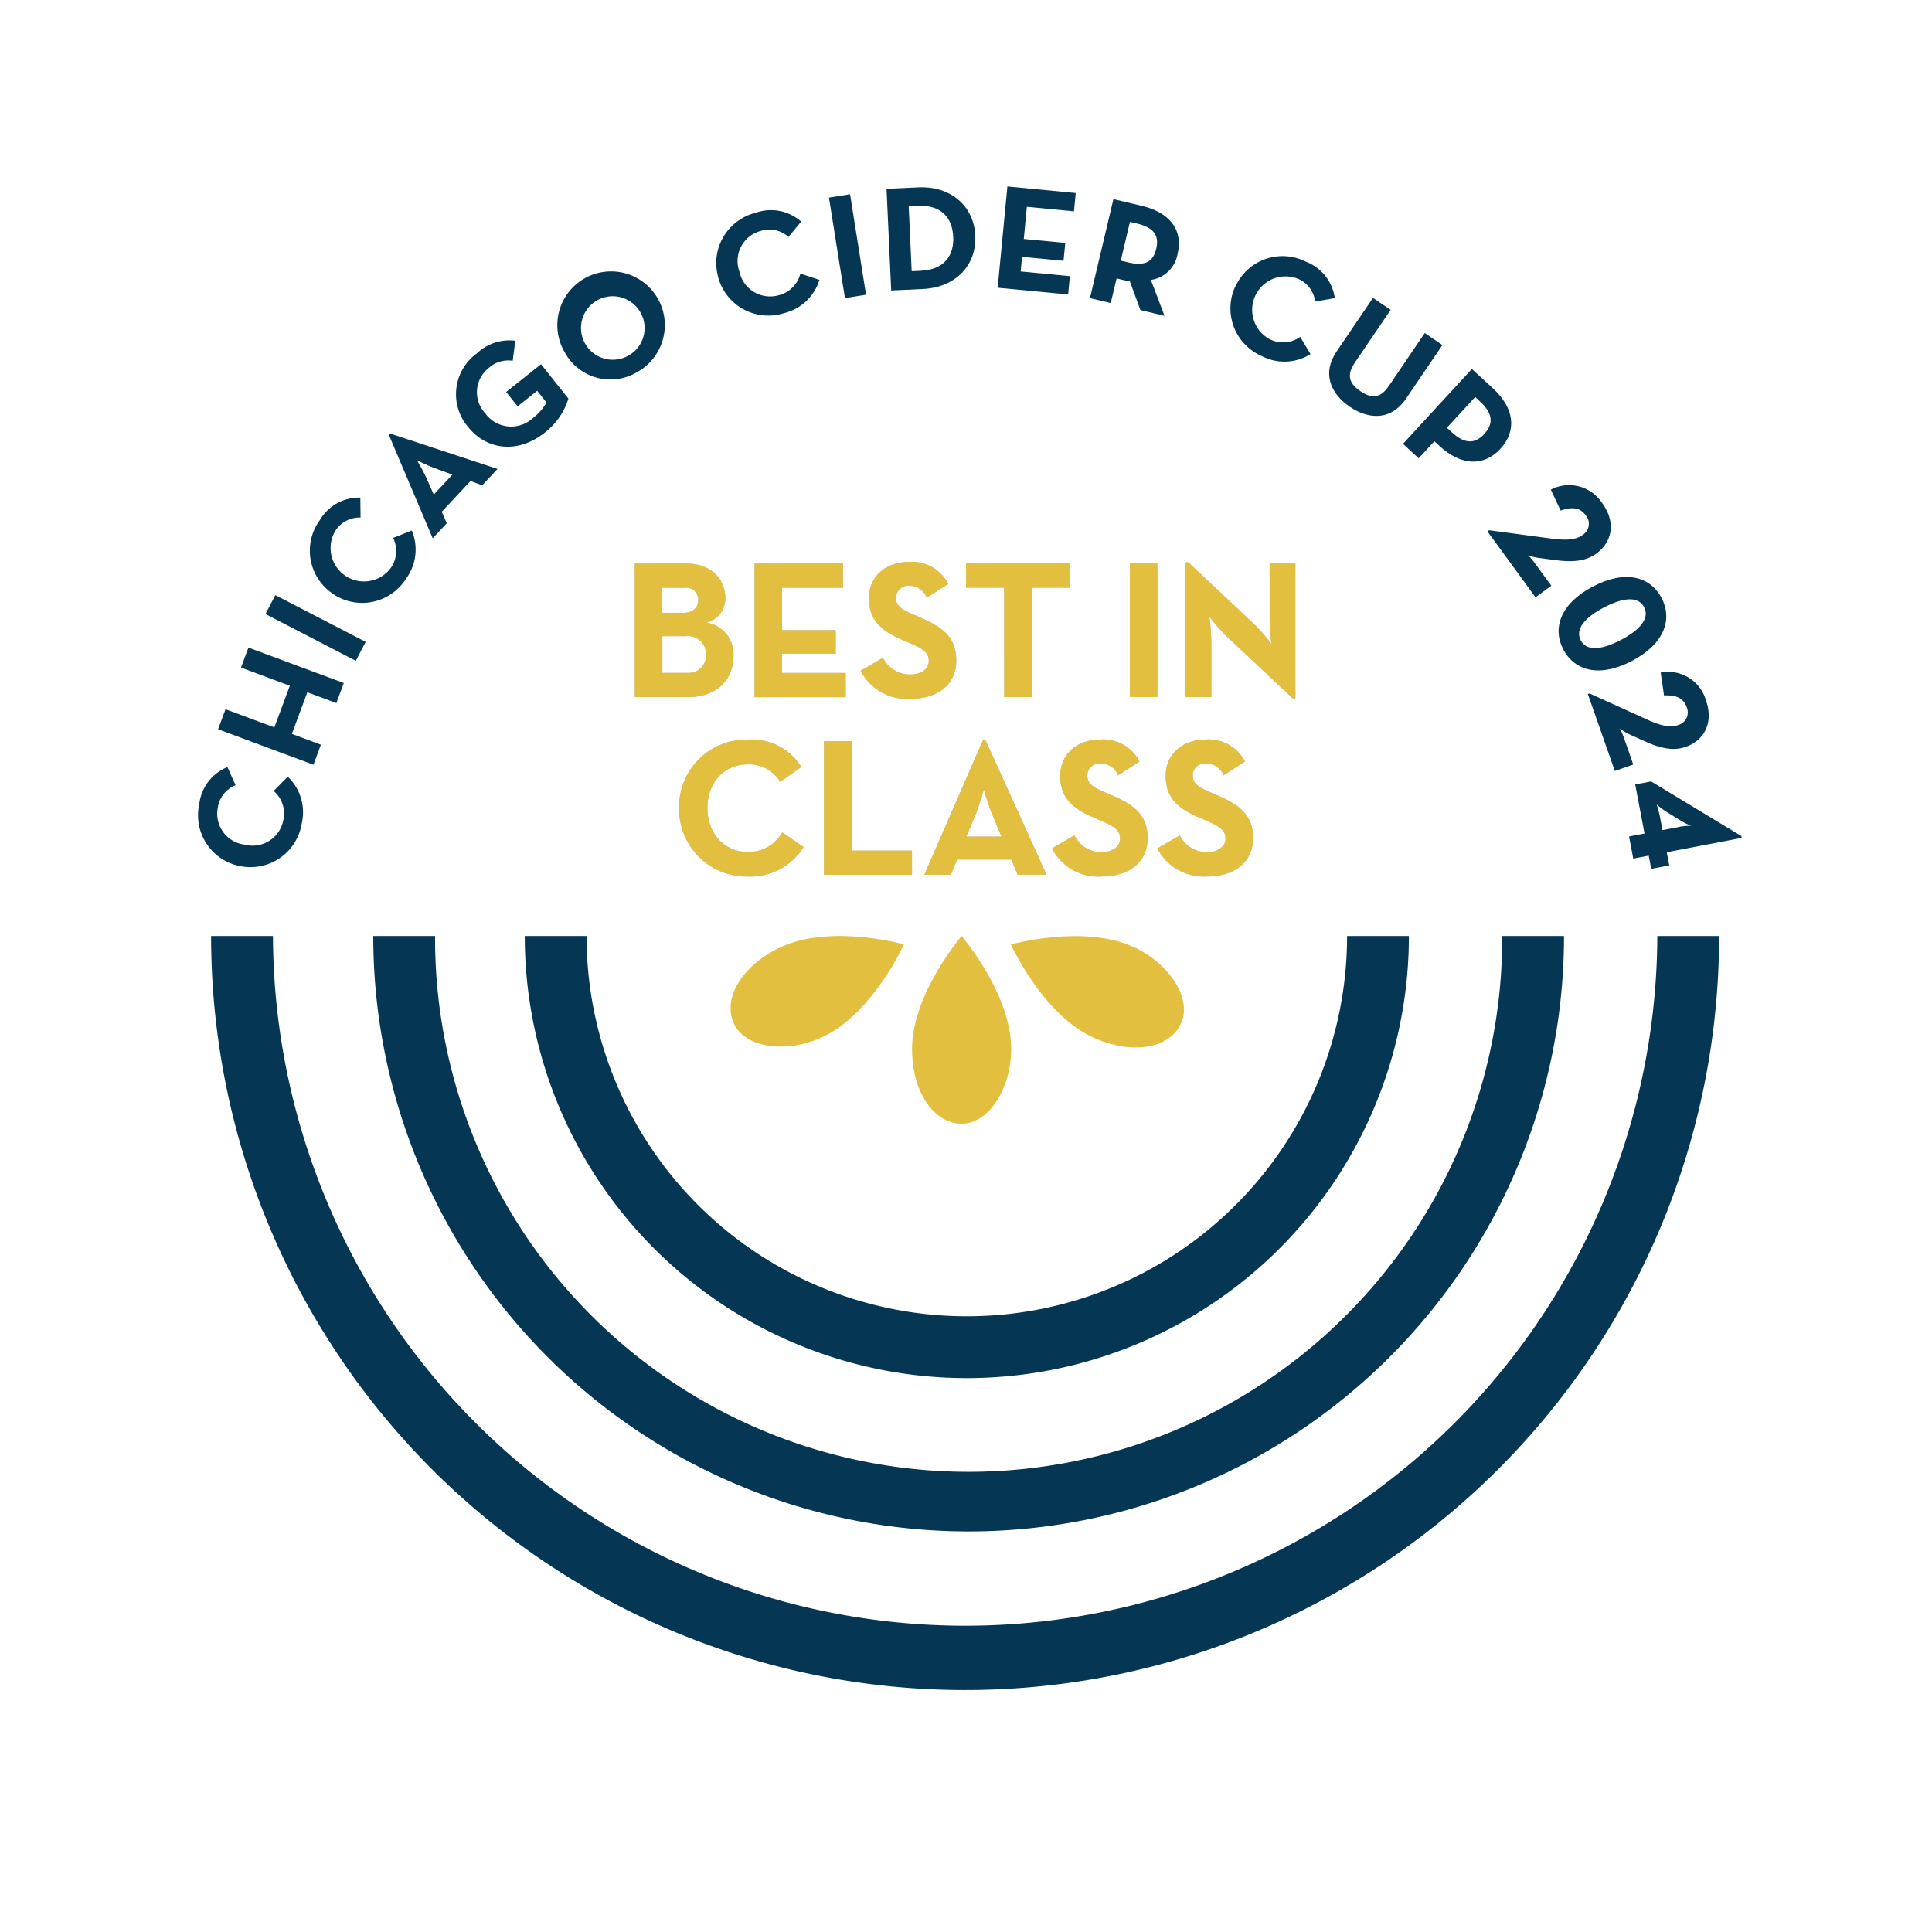 <svg xmlns="http://www.w3.org/2000/svg" xmlns:xlink="http://www.w3.org/1999/xlink" width="213" height="213" viewBox="0 0 213 213">
  <defs>
    <style>
      .cls-1 {
        fill: #fff;
      }

      .cls-2 {
        fill: #e3bf40;
      }

      .cls-3 {
        fill: #053755;
      }

      .cls-4 {
        fill: #b1b8bb;
      }

      .cls-5 {
        filter: url(#Ellipse_1);
      }
    </style>
    <filter id="Ellipse_1" x="0" y="0" width="213" height="213" filterUnits="userSpaceOnUse">
      <feOffset dy="3" input="SourceAlpha"/>
      <feGaussianBlur stdDeviation="3" result="blur"/>
      <feFlood flood-opacity="0.161"/>
      <feComposite operator="in" in2="blur"/>
      <feComposite in="SourceGraphic"/>
    </filter>
  </defs>
  <g id="Layer_1" data-name="Layer 1" transform="translate(9 6)">
    <g id="Group_39" data-name="Group 39">
      <g id="Group_35" data-name="Group 35">
        <g class="cls-5" transform="matrix(1, 0, 0, 1, -9, -6)">
          <circle id="Ellipse_1-2" data-name="Ellipse 1" class="cls-1" cx="97.5" cy="97.5" r="97.5" transform="translate(9 6)"/>
        </g>
        <g id="Group_34" data-name="Group 34" transform="translate(12.856 14.556)">
          <g id="Group_32" data-name="Group 32" transform="translate(1.418 82.637)">
            <g id="Group_31" data-name="Group 31" transform="translate(57.273)">
              <path id="Path_72" data-name="Path 72" class="cls-2" d="M173.072,184.6c0,4.3-2.445,8.227-5.466,8.227s-5.466-3.444-5.466-8.227c0-6.1,5.466-12.462,5.466-12.462s5.466,6.358,5.466,12.462" transform="translate(-142.136 -172.136)"/>
              <path id="Path_73" data-name="Path 73" class="cls-2" d="M195.042,173.382c3.89,1.813,6.42,5.692,5.144,8.43s-5.432,3.5-9.763,1.474c-5.528-2.58-8.983-10.214-8.983-10.214s8.069-2.264,13.6.316" transform="translate(-150.539 -172.142)"/>
              <path id="Path_74" data-name="Path 74" class="cls-2" d="M136.847,183.272c-3.89,1.813-8.487,1.259-9.763-1.474s.813-6.409,5.144-8.43c5.534-2.58,13.6-.316,13.6-.316s-3.45,7.64-8.983,10.22" transform="translate(-126.713 -172.133)"/>
            </g>
            <path id="Path_75" data-name="Path 75" class="cls-3" d="M191.534,172.14a83.127,83.127,0,1,1-166.254,0H32.1a76.312,76.312,0,0,0,152.623,0Z" transform="translate(-25.28 -172.136)"/>
            <path id="Path_76" data-name="Path 76" class="cls-3" d="M188.22,172.14a65.64,65.64,0,1,1-131.28,0h6.815a58.825,58.825,0,1,0,117.649,0h6.815Z" transform="translate(-39.063 -172.136)"/>
            <path id="Path_77" data-name="Path 77" class="cls-3" d="M184,172.14a48.737,48.737,0,0,1-97.474,0h6.815a41.922,41.922,0,0,0,83.844,0H184Z" transform="translate(-51.946 -172.136)"/>
          </g>
          <g id="Group_33" data-name="Group 33">
            <path id="Path_78" data-name="Path 78" class="cls-3" d="M27.428,150.076a5.708,5.708,0,0,1-4.545-6.855,5.018,5.018,0,0,1,3.106-4.071l.9,2a3.124,3.124,0,0,0-1.959,2.456A3.435,3.435,0,0,0,27.88,147.7a3.455,3.455,0,0,0,4.274-2.722,3.277,3.277,0,0,0-1.073-3.2l1.558-1.57a5.411,5.411,0,0,1,1.541,5.155A5.722,5.722,0,0,1,27.428,150.076Z" transform="translate(-22.769 -75.136)"/>
            <path id="Path_79" data-name="Path 79" class="cls-3" d="M26.64,124.826l.824-2.208,5.381,2,1.705-4.591-5.381-2,.819-2.208L40.5,119.727l-.819,2.208-3.2-1.191-1.705,4.591,3.2,1.191-.819,2.208-10.508-3.907Z" transform="translate(-24.454 -64.98)"/>
            <path id="Path_80" data-name="Path 80" class="cls-3" d="M35.9,107.659l1.084-2.089,9.96,5.155-1.084,2.089Z" transform="translate(-28.486 -60.517)"/>
            <path id="Path_81" data-name="Path 81" class="cls-3" d="M47.093,97.126a5.708,5.708,0,0,1-1.429-8.1,5.015,5.015,0,0,1,4.472-2.49l.023,2.2A3.136,3.136,0,0,0,47.381,90.2a3.682,3.682,0,0,0,6.076,4.139,3.254,3.254,0,0,0,.294-3.36l2.055-.819a5.41,5.41,0,0,1-.649,5.342,5.722,5.722,0,0,1-8.074,1.626Z" transform="translate(-32.265 -52.231)"/>
            <path id="Path_82" data-name="Path 82" class="cls-3" d="M59.99,74.177l.136-.147,11.841,3.9-1.688,1.807-1.293-.474-3.168,3.394.559,1.259-1.553,1.66-4.833-11.4ZM67,78.558l-1.988-.728c-.807-.294-1.942-.87-1.942-.87a20.472,20.472,0,0,1,1.011,1.863l.858,1.931L67,78.553Z" transform="translate(-38.974 -46.786)"/>
            <path id="Path_83" data-name="Path 83" class="cls-3" d="M74.427,65.358a5.565,5.565,0,0,1,.994-8.125,5.2,5.2,0,0,1,4.218-1.372l-.288,2.208a3.2,3.2,0,0,0-2.637.79,3.4,3.4,0,0,0-.4,4.991,3.53,3.53,0,0,0,5.262.536,5.756,5.756,0,0,0,1.5-1.717L82.05,61.378l-2.157,1.717-1.265-1.587,3.845-3.06,3.021,3.794A7.547,7.547,0,0,1,82.869,66C79.944,68.323,76.494,67.95,74.427,65.358Z" transform="translate(-44.682 -38.848)"/>
            <path id="Path_84" data-name="Path 84" class="cls-3" d="M93.755,51.461a5.925,5.925,0,1,1,7.956,2.219A5.736,5.736,0,0,1,93.755,51.461Zm8.278-4.511a3.5,3.5,0,1,0-1.3,4.918A3.471,3.471,0,0,0,102.033,46.949Z" transform="translate(-53.36 -33.189)"/>
            <path id="Path_85" data-name="Path 85" class="cls-3" d="M124.135,37.84a5.706,5.706,0,0,1,4.111-7.12,5.019,5.019,0,0,1,5.025.966l-1.395,1.694a3.14,3.14,0,0,0-3.072-.661,3.428,3.428,0,0,0-2.343,4.466,3.461,3.461,0,0,0,4.336,2.62,3.278,3.278,0,0,0,2.388-2.388l2.1.695a5.412,5.412,0,0,1-3.93,3.676,5.724,5.724,0,0,1-7.227-3.947Z" transform="translate(-66.801 -27.812)"/>
            <path id="Path_86" data-name="Path 86" class="cls-3" d="M145.92,27.673l2.326-.373,1.762,11.078-2.326.373L145.92,27.673Z" transform="translate(-76.384 -26.442)"/>
            <path id="Path_87" data-name="Path 87" class="cls-3" d="M157.16,26.117l3.512-.164c3.512-.164,6.121,2.01,6.273,5.325s-2.23,5.714-5.759,5.878l-3.512.164Zm3.817,9.023c2.541-.119,3.631-1.654,3.535-3.744s-1.321-3.523-3.862-3.4l-1.045.051.327,7.148,1.045-.045Z" transform="translate(-81.277 -25.852)"/>
            <path id="Path_88" data-name="Path 88" class="cls-3" d="M179.927,25.78l7.538.723-.192,2.021-5.195-.5-.339,3.546,4.574.435-.192,1.971-4.574-.435-.152,1.609,5.426.519-.192,2.021-7.77-.745,1.073-11.169Z" transform="translate(-90.724 -25.78)"/>
            <path id="Path_89" data-name="Path 89" class="cls-3" d="M205.1,41.113l-2.654-.627-1.18-3.2a4.426,4.426,0,0,1-.666-.107L199.816,37l-.644,2.71-2.292-.542,2.586-10.915,3.077.728c3.111.734,4.63,2.637,4,5.3a3.487,3.487,0,0,1-2.947,2.88l1.5,3.947ZM201,35.206c1.869.44,2.823.056,3.185-1.485s-.344-2.355-2.174-2.789l-.723-.169-1.011,4.269L201,35.2Z" transform="translate(-98.57 -26.855)"/>
            <path id="Path_90" data-name="Path 90" class="cls-3" d="M224.873,42.714a5.706,5.706,0,0,1,7.764-2.7,5.018,5.018,0,0,1,3.173,4.015l-2.163.373a3.143,3.143,0,0,0-1.892-2.507,3.684,3.684,0,0,0-3.117,6.663A3.265,3.265,0,0,0,232,48.3l1.135,1.9a5.4,5.4,0,0,1-5.375.215,5.726,5.726,0,0,1-2.9-7.713Z" transform="translate(-110.509 -31.715)"/>
            <path id="Path_91" data-name="Path 91" class="cls-3" d="M244.394,53.463l4.02-5.923,1.948,1.321-3.947,5.816c-.915,1.349-.672,2.276.627,3.156,1.282.87,2.219.745,3.134-.6l3.947-5.816,1.948,1.321-4.02,5.923c-1.592,2.349-4.02,2.355-6.177.892-2.185-1.485-3.072-3.744-1.479-6.087Z" transform="translate(-118.902 -35.253)"/>
            <path id="Path_92" data-name="Path 92" class="cls-3" d="M265.594,61.42l2.326,2.14c2.355,2.163,2.659,4.664.824,6.657s-4.348,1.869-6.691-.282l-.593-.548-1.728,1.88L258,69.675ZM263.387,68.4c1.412,1.3,2.547,1.31,3.58.181,1.05-1.141.92-2.292-.469-3.569l-.542-.5L262.839,67.9l.542.5Z" transform="translate(-125.179 -41.296)"/>
            <path id="Path_93" data-name="Path 93" class="cls-3" d="M274.649,89.087l7,.937c1.75.226,2.688.056,3.32-.412a1.443,1.443,0,0,0,.333-2.191c-.644-.881-1.575-.909-2.75-.5l-1.078-2.309a4.349,4.349,0,0,1,5.663,1.491c1.519,2.078,1.135,4.263-.649,5.562-1.062.774-2.405.982-4.37.734l-2.084-.271a5.385,5.385,0,0,1-1.067-.3,9.77,9.77,0,0,1,.649.768l1.909,2.614-1.739,1.27-5.3-7.261.169-.124Z" transform="translate(-132.353 -51.188)"/>
            <path id="Path_94" data-name="Path 94" class="cls-3" d="M292.159,103.087c3.614-1.9,6.347-1.078,7.572,1.248s.361,5.042-3.252,6.945-6.347,1.078-7.572-1.248S288.545,104.989,292.159,103.087Zm3.1,5.884c2.095-1.1,3.2-2.394,2.547-3.625s-2.338-1.05-4.432.051-3.2,2.394-2.547,3.625S293.164,110.071,295.259,108.97Z" transform="translate(-138.406 -58.977)"/>
            <path id="Path_95" data-name="Path 95" class="cls-3" d="M294.295,122.967l6.426,2.919c1.609.723,2.558.83,3.3.565a1.444,1.444,0,0,0,.954-2c-.361-1.028-1.242-1.327-2.49-1.27l-.367-2.524a4.346,4.346,0,0,1,4.991,3.06c.853,2.428-.147,4.41-2.23,5.138-1.242.435-2.586.243-4.393-.565l-1.92-.864a5.368,5.368,0,0,1-.937-.6,9.237,9.237,0,0,1,.4.92l1.067,3.055-2.033.711-2.976-8.487.2-.068Z" transform="translate(-140.886 -67.067)"/>
            <path id="Path_96" data-name="Path 96" class="cls-3" d="M306.567,151.21l-1.982.378-.277-1.457-1.705.327-.463-2.439,1.705-.327-1.028-5.409,1.756-.333,9.943,6.019.04.209-8.261,1.575.277,1.457Zm1.22-4.274a7.58,7.58,0,0,1,1.191-.1,7.566,7.566,0,0,1-1.1-.536l-1.66-1.028a9.428,9.428,0,0,1-1.039-.785,9.8,9.8,0,0,1,.35,1.282l.294,1.547,1.965-.373Z" transform="translate(-144.395 -76.355)"/>
          </g>
        </g>
      </g>
      <g id="Group_38" data-name="Group 38" transform="translate(60.987 55.95)">
        <g id="Group_36" data-name="Group 36">
          <path id="Path_97" data-name="Path 97" class="cls-4" d="M108.01,99.41H113.7c2.75,0,4.286,1.733,4.286,3.811a2.732,2.732,0,0,1-2.078,2.7,3.518,3.518,0,0,1,2.987,3.659c0,2.62-1.863,4.545-4.935,4.545H108.01V99.41Zm5.37,5.432c.977,0,1.626-.542,1.626-1.383a1.322,1.322,0,0,0-1.474-1.383h-2.49v2.772h2.338Zm.457,6.623a1.9,1.9,0,0,0,2.016-2.033,1.953,1.953,0,0,0-2.185-2.016h-2.62v4.048h2.795Z" transform="translate(-108.01 -99.229)"/>
          <path id="Path_98" data-name="Path 98" class="cls-4" d="M131.4,99.41h9.74v2.665h-6.714v4.675h5.912v2.6h-5.912v2.123h7.013v2.665H131.39V99.416Z" transform="translate(-118.189 -99.229)"/>
          <path id="Path_99" data-name="Path 99" class="cls-4" d="M152.1,111.089l2.467-1.429a3.3,3.3,0,0,0,2.987,1.841c1.254,0,2.055-.627,2.055-1.5,0-1.039-.824-1.406-2.208-2.016l-.757-.327c-2.185-.932-3.636-2.1-3.636-4.568,0-2.276,1.733-4,4.438-4a4.479,4.479,0,0,1,4.308,2.422l-2.36,1.513a2.064,2.064,0,0,0-1.948-1.3,1.333,1.333,0,0,0-1.451,1.3c0,.909.565,1.276,1.863,1.841l.757.327c2.575,1.107,4.026,2.23,4.026,4.766,0,2.727-2.146,4.224-5.025,4.224a5.76,5.76,0,0,1-5.522-3.094Z" transform="translate(-127.201 -99.09)"/>
          <path id="Path_100" data-name="Path 100" class="cls-4" d="M176.891,102.065h-4.2V99.4h11.434v2.665h-4.2v12.061h-3.032Z" transform="translate(-136.169 -99.225)"/>
          <path id="Path_101" data-name="Path 101" class="cls-4" d="M204.67,99.41H207.7v14.72H204.67Z" transform="translate(-150.092 -99.229)"/>
          <path id="Path_102" data-name="Path 102" class="cls-4" d="M219.926,107.182a22.562,22.562,0,0,1-1.756-2.016,26.21,26.21,0,0,1,.215,2.682v6.172H215.55V99.17h.3l7.425,6.973a21.522,21.522,0,0,1,1.733,2.016s-.192-1.666-.192-2.682V99.306h2.835v14.85h-.3l-7.425-6.973Z" transform="translate(-154.828 -99.125)"/>
          <path id="Path_103" data-name="Path 103" class="cls-4" d="M116.66,141.322a7.411,7.411,0,0,1,7.578-7.532,6.425,6.425,0,0,1,5.889,3.01l-2.315,1.643a4.023,4.023,0,0,0-3.574-1.925c-2.665,0-4.461,2.055-4.461,4.805s1.8,4.85,4.461,4.85a4.2,4.2,0,0,0,3.789-2.163l2.36,1.626a6.926,6.926,0,0,1-6.149,3.247,7.433,7.433,0,0,1-7.578-7.555Z" transform="translate(-111.776 -114.197)"/>
          <path id="Path_104" data-name="Path 104" class="cls-4" d="M144.95,134.09h3.032v12.061h6.668v2.665h-9.7V134.1Z" transform="translate(-124.092 -114.327)"/>
          <path id="Path_105" data-name="Path 105" class="cls-4" d="M171.016,133.86h.26l6.736,14.85h-3.185l-.695-1.666h-5.974l-.695,1.666H164.54l6.471-14.85Zm2.033,10.655-1.062-2.552c-.435-1.039-.886-2.643-.886-2.643a27.543,27.543,0,0,1-.864,2.643l-1.062,2.552h3.873Z" transform="translate(-132.621 -114.227)"/>
          <path id="Path_106" data-name="Path 106" class="cls-4" d="M189.456,145.779l2.467-1.429a3.3,3.3,0,0,0,2.987,1.841c1.253,0,2.055-.627,2.055-1.5,0-1.039-.824-1.406-2.208-2.016l-.757-.327c-2.185-.932-3.636-2.1-3.636-4.568,0-2.276,1.733-4,4.438-4a4.479,4.479,0,0,1,4.308,2.422l-2.36,1.513a2.064,2.064,0,0,0-1.948-1.3,1.333,1.333,0,0,0-1.451,1.3c0,.909.565,1.276,1.863,1.841l.757.327c2.575,1.107,4.026,2.23,4.026,4.766,0,2.727-2.146,4.224-5.025,4.224a5.76,5.76,0,0,1-5.522-3.094Z" transform="translate(-143.465 -114.193)"/>
          <path id="Path_107" data-name="Path 107" class="cls-4" d="M210.046,145.779l2.467-1.429a3.3,3.3,0,0,0,2.987,1.841c1.254,0,2.055-.627,2.055-1.5,0-1.039-.824-1.406-2.208-2.016l-.757-.327c-2.185-.932-3.636-2.1-3.636-4.568,0-2.276,1.733-4,4.438-4A4.479,4.479,0,0,1,219.7,136.2l-2.36,1.513a2.064,2.064,0,0,0-1.948-1.3,1.333,1.333,0,0,0-1.451,1.3c0,.909.565,1.276,1.863,1.841l.757.327c2.575,1.107,4.026,2.23,4.026,4.766,0,2.727-2.146,4.224-5.025,4.224a5.76,5.76,0,0,1-5.522-3.094Z" transform="translate(-152.429 -114.193)"/>
        </g>
        <g id="Group_37" data-name="Group 37">
          <path id="Path_108" data-name="Path 108" class="cls-2" d="M108.01,99.41H113.7c2.75,0,4.286,1.733,4.286,3.811a2.732,2.732,0,0,1-2.078,2.7,3.518,3.518,0,0,1,2.987,3.659c0,2.62-1.863,4.545-4.935,4.545H108.01V99.41Zm5.37,5.432c.977,0,1.626-.542,1.626-1.383a1.322,1.322,0,0,0-1.474-1.383h-2.49v2.772h2.338Zm.457,6.623a1.9,1.9,0,0,0,2.016-2.033,1.953,1.953,0,0,0-2.185-2.016h-2.62v4.048h2.795Z" transform="translate(-108.01 -99.229)"/>
          <path id="Path_109" data-name="Path 109" class="cls-2" d="M131.4,99.41h9.74v2.665h-6.714v4.675h5.912v2.6h-5.912v2.123h7.013v2.665H131.39V99.416Z" transform="translate(-118.189 -99.229)"/>
          <path id="Path_110" data-name="Path 110" class="cls-2" d="M152.1,111.089l2.467-1.429a3.3,3.3,0,0,0,2.987,1.841c1.254,0,2.055-.627,2.055-1.5,0-1.039-.824-1.406-2.208-2.016l-.757-.327c-2.185-.932-3.636-2.1-3.636-4.568,0-2.276,1.733-4,4.438-4a4.479,4.479,0,0,1,4.308,2.422l-2.36,1.513a2.064,2.064,0,0,0-1.948-1.3,1.333,1.333,0,0,0-1.451,1.3c0,.909.565,1.276,1.863,1.841l.757.327c2.575,1.107,4.026,2.23,4.026,4.766,0,2.727-2.146,4.224-5.025,4.224a5.76,5.76,0,0,1-5.522-3.094Z" transform="translate(-127.201 -99.09)"/>
          <path id="Path_111" data-name="Path 111" class="cls-2" d="M176.891,102.065h-4.2V99.4h11.434v2.665h-4.2v12.061h-3.032Z" transform="translate(-136.169 -99.225)"/>
          <path id="Path_112" data-name="Path 112" class="cls-2" d="M204.67,99.41H207.7v14.72H204.67Z" transform="translate(-150.092 -99.229)"/>
          <path id="Path_113" data-name="Path 113" class="cls-2" d="M219.926,107.182a22.562,22.562,0,0,1-1.756-2.016,26.21,26.21,0,0,1,.215,2.682v6.172H215.55V99.17h.3l7.425,6.973a21.522,21.522,0,0,1,1.733,2.016s-.192-1.666-.192-2.682V99.306h2.835v14.85h-.3l-7.425-6.973Z" transform="translate(-154.828 -99.125)"/>
          <path id="Path_114" data-name="Path 114" class="cls-2" d="M116.66,141.322a7.411,7.411,0,0,1,7.578-7.532,6.425,6.425,0,0,1,5.889,3.01l-2.315,1.643a4.023,4.023,0,0,0-3.574-1.925c-2.665,0-4.461,2.055-4.461,4.805s1.8,4.85,4.461,4.85a4.2,4.2,0,0,0,3.789-2.163l2.36,1.626a6.926,6.926,0,0,1-6.149,3.247,7.433,7.433,0,0,1-7.578-7.555Z" transform="translate(-111.776 -114.197)"/>
          <path id="Path_115" data-name="Path 115" class="cls-2" d="M144.95,134.09h3.032v12.061h6.668v2.665h-9.7V134.1Z" transform="translate(-124.092 -114.327)"/>
          <path id="Path_116" data-name="Path 116" class="cls-2" d="M171.016,133.86h.26l6.736,14.85h-3.185l-.695-1.666h-5.974l-.695,1.666H164.54l6.471-14.85Zm2.033,10.655-1.062-2.552c-.435-1.039-.886-2.643-.886-2.643a27.543,27.543,0,0,1-.864,2.643l-1.062,2.552h3.873Z" transform="translate(-132.621 -114.227)"/>
          <path id="Path_117" data-name="Path 117" class="cls-2" d="M189.456,145.779l2.467-1.429a3.3,3.3,0,0,0,2.987,1.841c1.253,0,2.055-.627,2.055-1.5,0-1.039-.824-1.406-2.208-2.016l-.757-.327c-2.185-.932-3.636-2.1-3.636-4.568,0-2.276,1.733-4,4.438-4a4.479,4.479,0,0,1,4.308,2.422l-2.36,1.513a2.064,2.064,0,0,0-1.948-1.3,1.333,1.333,0,0,0-1.451,1.3c0,.909.565,1.276,1.863,1.841l.757.327c2.575,1.107,4.026,2.23,4.026,4.766,0,2.727-2.146,4.224-5.025,4.224a5.76,5.76,0,0,1-5.522-3.094Z" transform="translate(-143.465 -114.193)"/>
          <path id="Path_118" data-name="Path 118" class="cls-2" d="M210.046,145.779l2.467-1.429a3.3,3.3,0,0,0,2.987,1.841c1.254,0,2.055-.627,2.055-1.5,0-1.039-.824-1.406-2.208-2.016l-.757-.327c-2.185-.932-3.636-2.1-3.636-4.568,0-2.276,1.733-4,4.438-4A4.479,4.479,0,0,1,219.7,136.2l-2.36,1.513a2.064,2.064,0,0,0-1.948-1.3,1.333,1.333,0,0,0-1.451,1.3c0,.909.565,1.276,1.863,1.841l.757.327c2.575,1.107,4.026,2.23,4.026,4.766,0,2.727-2.146,4.224-5.025,4.224a5.76,5.76,0,0,1-5.522-3.094Z" transform="translate(-152.429 -114.193)"/>
        </g>
      </g>
    </g>
  </g>
</svg>
